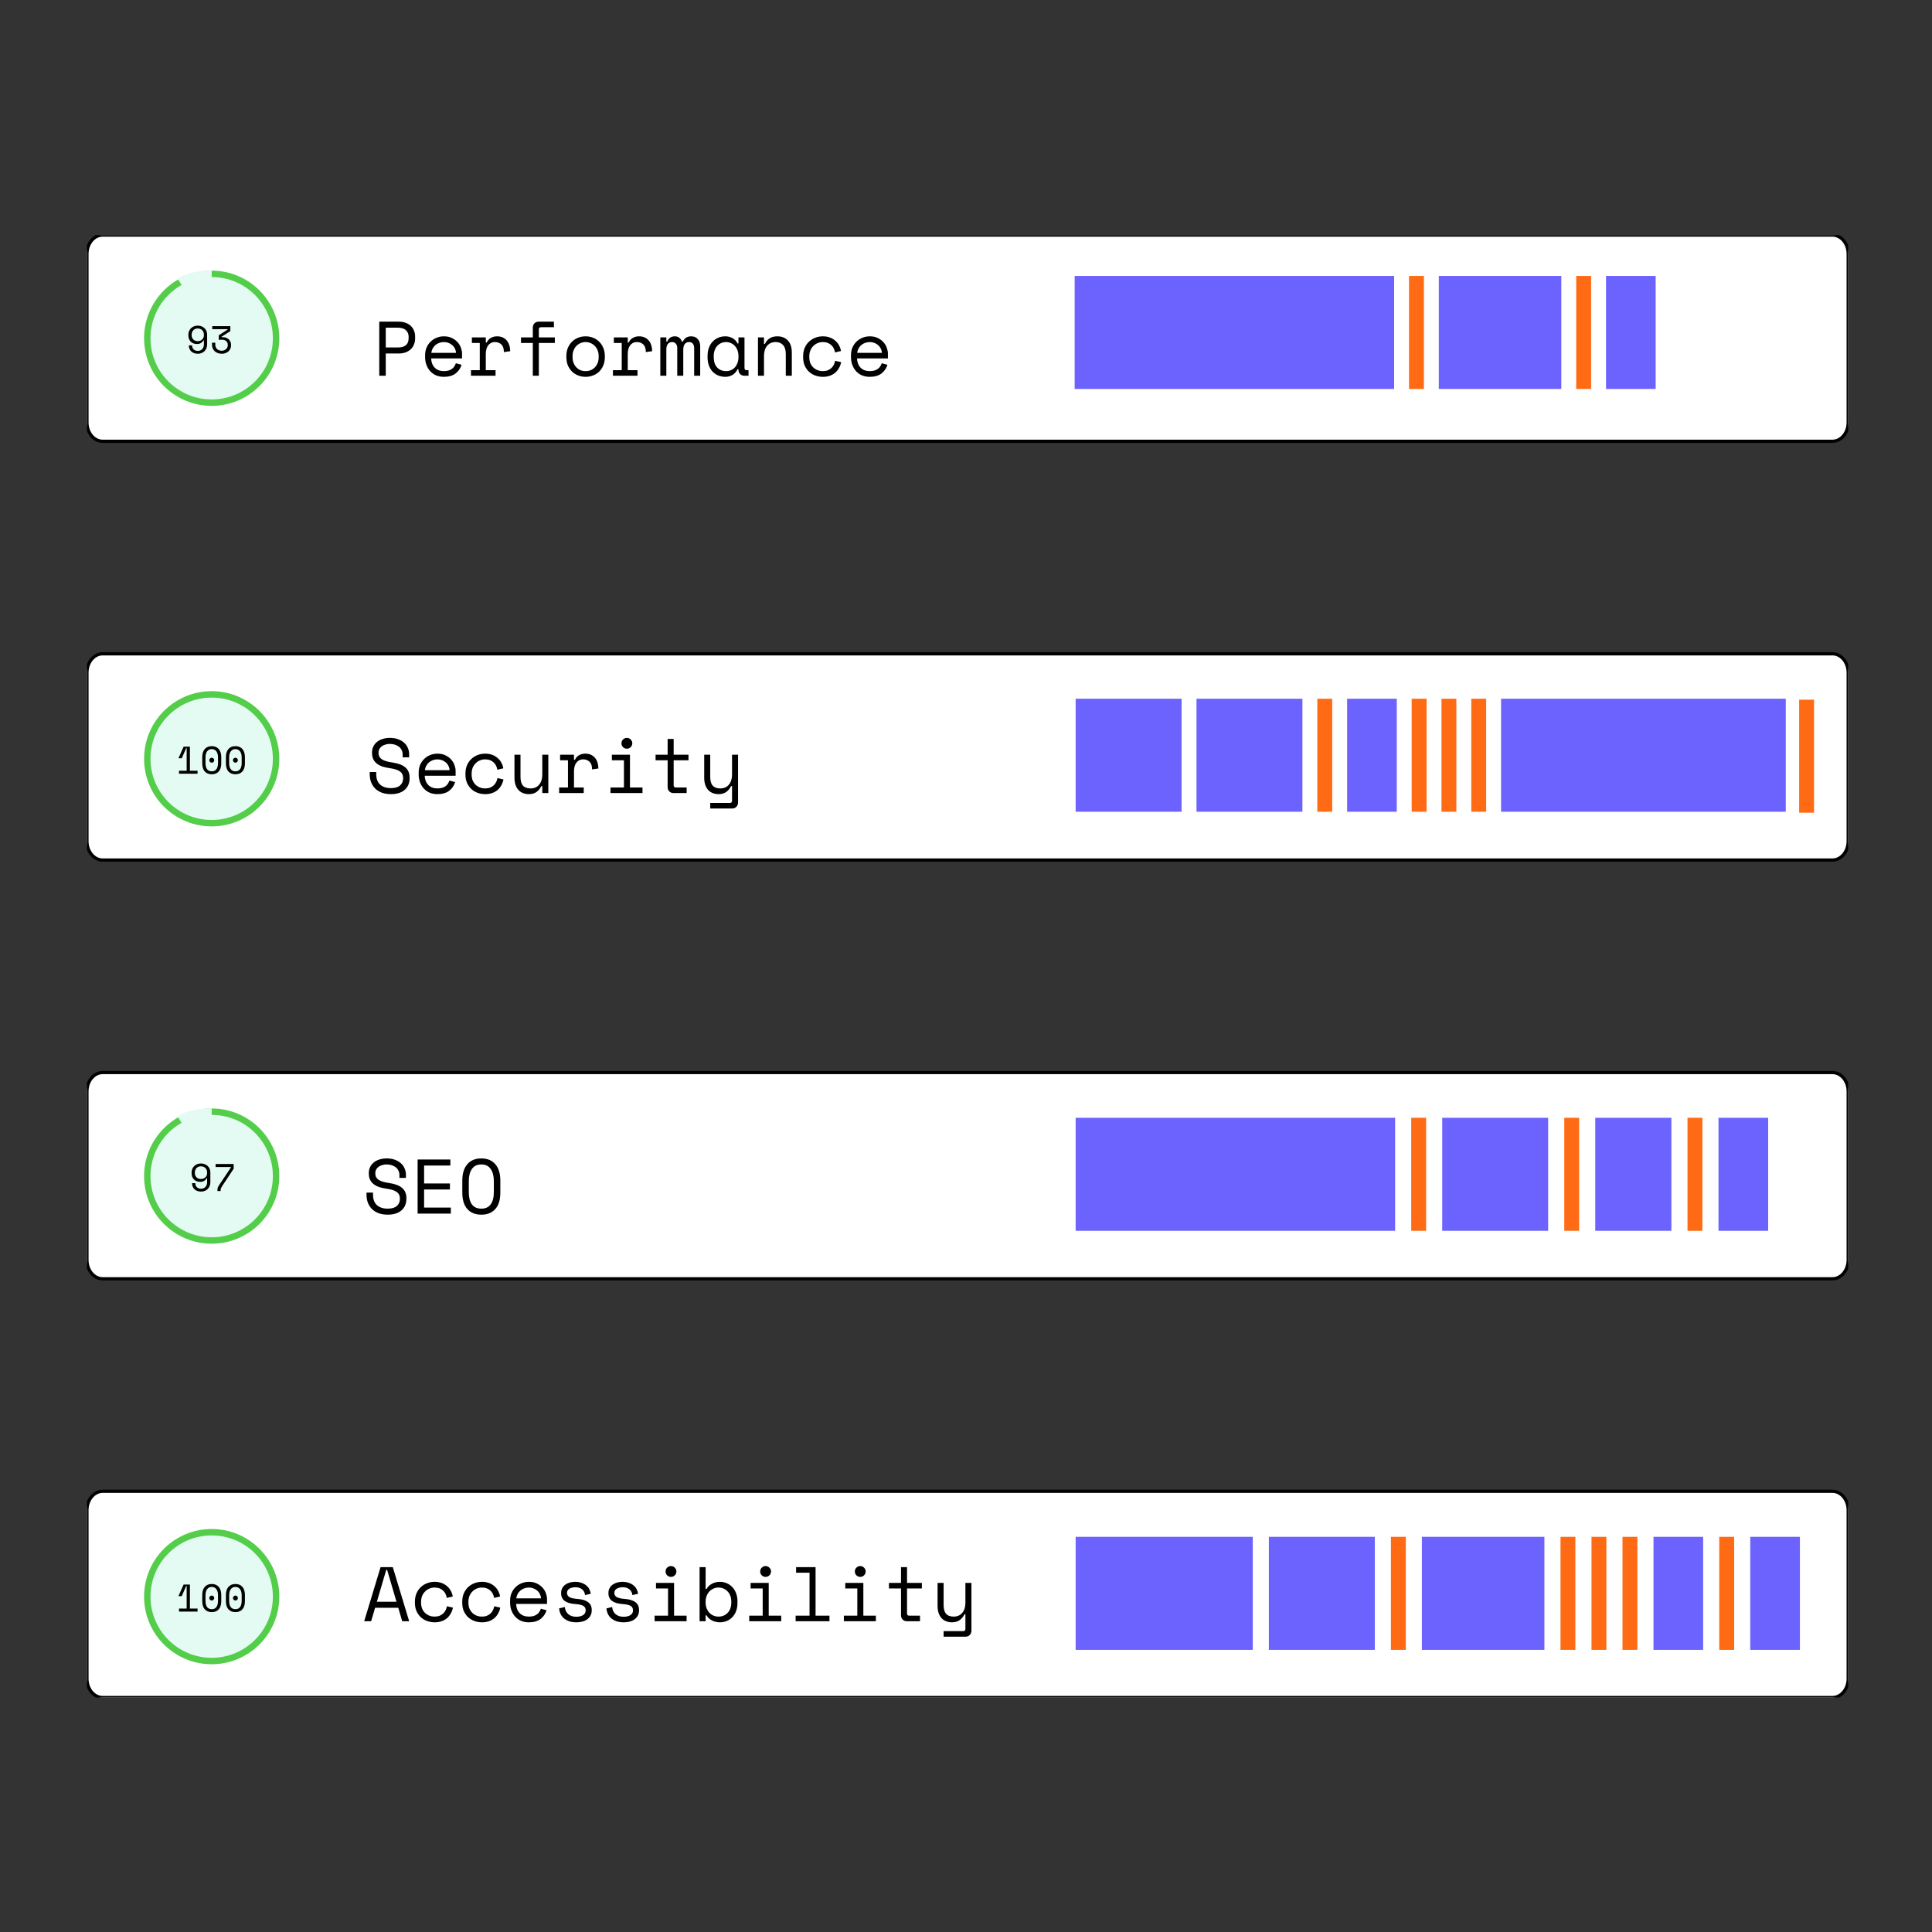 <svg width="600" height="600" viewBox="0 0 600 600" fill="none" xmlns="http://www.w3.org/2000/svg">
<rect x="0" y="0" width="600" height="600" fill="#333333" stroke="none"/>
<g clip-path="url(#clip0_115_2304)">
<path d="M569.088 73H31.884C29.186 73 27 75.619 27 78.85V131.195C27 134.426 29.186 137.045 31.884 137.045H569.088C571.785 137.045 573.972 134.426 573.972 131.195V78.85C573.972 75.619 571.785 73 569.088 73Z" fill="white" stroke="black"/>
<path d="M119.799 109.78V116.692H117.783V99.892H123.783C124.647 99.892 125.399 100.02 126.039 100.276C126.679 100.516 127.207 100.844 127.623 101.26C128.055 101.676 128.375 102.164 128.583 102.724C128.807 103.268 128.919 103.844 128.919 104.452V105.172C128.919 105.78 128.807 106.364 128.583 106.924C128.375 107.484 128.055 107.98 127.623 108.412C127.191 108.828 126.655 109.164 126.015 109.42C125.375 109.66 124.631 109.78 123.783 109.78H119.799ZM119.799 107.908H123.543C125.783 107.908 126.903 106.948 126.903 105.028V104.596C126.903 103.748 126.623 103.068 126.063 102.556C125.519 102.028 124.679 101.764 123.543 101.764H119.799V107.908ZM133.894 111.316C133.942 112.5 134.31 113.452 134.998 114.172C135.686 114.892 136.646 115.252 137.878 115.252C138.438 115.252 138.926 115.188 139.342 115.06C139.758 114.932 140.11 114.756 140.398 114.532C140.702 114.308 140.942 114.052 141.118 113.764C141.31 113.46 141.462 113.14 141.574 112.804L143.35 113.284C143.014 114.388 142.39 115.292 141.478 115.996C140.582 116.684 139.366 117.028 137.83 117.028C136.982 117.028 136.198 116.884 135.478 116.596C134.774 116.292 134.166 115.868 133.654 115.324C133.142 114.78 132.742 114.132 132.454 113.38C132.166 112.628 132.022 111.796 132.022 110.884V110.308C132.022 109.476 132.166 108.7 132.454 107.98C132.758 107.26 133.174 106.644 133.702 106.132C134.23 105.604 134.846 105.196 135.55 104.908C136.27 104.604 137.046 104.452 137.878 104.452C138.854 104.452 139.694 104.636 140.398 105.004C141.118 105.356 141.702 105.796 142.15 106.324C142.614 106.852 142.95 107.428 143.158 108.052C143.382 108.676 143.494 109.252 143.494 109.78V111.316H133.894ZM137.878 106.228C137.35 106.228 136.854 106.316 136.39 106.492C135.942 106.652 135.542 106.884 135.19 107.188C134.854 107.492 134.574 107.852 134.35 108.268C134.142 108.668 134.006 109.108 133.942 109.588H141.622C141.59 109.076 141.462 108.612 141.238 108.196C141.03 107.78 140.75 107.428 140.398 107.14C140.062 106.852 139.67 106.628 139.222 106.468C138.79 106.308 138.342 106.228 137.878 106.228ZM146.55 104.788H150.87V106.372H151.158C151.462 105.716 151.894 105.236 152.454 104.932C153.014 104.612 153.654 104.452 154.374 104.452C155.574 104.452 156.542 104.844 157.278 105.628C158.014 106.412 158.406 107.556 158.454 109.06L156.486 109.348C156.486 108.244 156.222 107.452 155.694 106.972C155.166 106.476 154.518 106.228 153.75 106.228C153.254 106.228 152.822 106.324 152.454 106.516C152.102 106.708 151.806 106.972 151.566 107.308C151.326 107.644 151.15 108.036 151.038 108.484C150.926 108.932 150.87 109.412 150.87 109.924V114.964H153.894V116.692H146.262V114.964H148.998V106.516H146.55V104.788ZM161.797 104.788H165.469V101.764C165.469 101.22 165.637 100.772 165.973 100.42C166.325 100.068 166.773 99.892 167.317 99.892H172.021V101.62H167.989C167.557 101.62 167.341 101.86 167.341 102.34V104.788H172.309V106.516H167.341V116.692H165.469V106.516H161.797V104.788ZM187.844 110.884C187.844 111.876 187.676 112.756 187.34 113.524C187.02 114.276 186.588 114.916 186.044 115.444C185.5 115.956 184.86 116.348 184.124 116.62C183.404 116.892 182.652 117.028 181.868 117.028C181.068 117.028 180.308 116.892 179.588 116.62C178.868 116.348 178.236 115.956 177.692 115.444C177.148 114.916 176.708 114.276 176.372 113.524C176.052 112.756 175.892 111.876 175.892 110.884V110.596C175.892 109.62 176.052 108.756 176.372 108.004C176.708 107.236 177.148 106.588 177.692 106.06C178.252 105.532 178.892 105.132 179.612 104.86C180.332 104.588 181.084 104.452 181.868 104.452C182.652 104.452 183.404 104.588 184.124 104.86C184.844 105.132 185.476 105.532 186.02 106.06C186.58 106.588 187.02 107.236 187.34 108.004C187.676 108.756 187.844 109.62 187.844 110.596V110.884ZM181.868 115.252C182.444 115.252 182.972 115.156 183.452 114.964C183.948 114.756 184.38 114.46 184.748 114.076C185.116 113.692 185.404 113.236 185.612 112.708C185.82 112.164 185.924 111.556 185.924 110.884V110.596C185.924 109.956 185.82 109.372 185.612 108.844C185.404 108.3 185.116 107.836 184.748 107.452C184.38 107.068 183.948 106.772 183.452 106.564C182.956 106.34 182.428 106.228 181.868 106.228C181.308 106.228 180.78 106.34 180.284 106.564C179.788 106.772 179.356 107.068 178.988 107.452C178.62 107.836 178.332 108.3 178.124 108.844C177.916 109.372 177.812 109.956 177.812 110.596V110.884C177.812 111.556 177.916 112.164 178.124 112.708C178.332 113.236 178.62 113.692 178.988 114.076C179.356 114.46 179.78 114.756 180.26 114.964C180.756 115.156 181.292 115.252 181.868 115.252ZM190.636 104.788H194.956V106.372H195.244C195.548 105.716 195.98 105.236 196.54 104.932C197.1 104.612 197.74 104.452 198.46 104.452C199.66 104.452 200.628 104.844 201.364 105.628C202.1 106.412 202.492 107.556 202.54 109.06L200.572 109.348C200.572 108.244 200.308 107.452 199.78 106.972C199.252 106.476 198.604 106.228 197.836 106.228C197.34 106.228 196.908 106.324 196.54 106.516C196.188 106.708 195.892 106.972 195.652 107.308C195.412 107.644 195.236 108.036 195.124 108.484C195.012 108.932 194.956 109.412 194.956 109.924V114.964H197.98V116.692H190.348V114.964H193.084V106.516H190.636V104.788ZM217.451 116.692H215.579V108.148C215.579 107.588 215.451 107.132 215.195 106.78C214.939 106.412 214.531 106.228 213.971 106.228C213.443 106.228 213.011 106.428 212.675 106.828C212.355 107.212 212.195 107.812 212.195 108.628V116.692H210.323V108.052C210.323 107.524 210.179 107.092 209.891 106.756C209.603 106.404 209.219 106.228 208.739 106.228C208.163 106.228 207.715 106.436 207.395 106.852C207.091 107.268 206.939 107.812 206.939 108.484V116.692H205.067V104.788H206.939V106.084H207.227C207.435 105.524 207.739 105.116 208.139 104.86C208.539 104.588 209.011 104.452 209.555 104.452C210.131 104.452 210.603 104.604 210.971 104.908C211.355 105.212 211.619 105.604 211.763 106.084H212.051C212.595 104.996 213.459 104.452 214.643 104.452C215.539 104.452 216.227 104.74 216.707 105.316C217.203 105.876 217.451 106.612 217.451 107.524V116.692ZM229.338 114.676H229.05C228.666 115.476 228.13 116.068 227.442 116.452C226.77 116.836 226.058 117.028 225.306 117.028C224.522 117.028 223.794 116.9 223.122 116.644C222.45 116.372 221.858 115.98 221.346 115.468C220.85 114.94 220.458 114.3 220.17 113.548C219.882 112.796 219.738 111.924 219.738 110.932V110.548C219.738 109.572 219.882 108.708 220.17 107.956C220.458 107.204 220.85 106.572 221.346 106.06C221.858 105.532 222.45 105.132 223.122 104.86C223.794 104.588 224.506 104.452 225.258 104.452C226.074 104.452 226.81 104.636 227.466 105.004C228.138 105.356 228.666 105.908 229.05 106.66H229.338V104.788H231.21V114.244C231.21 114.724 231.426 114.964 231.858 114.964H232.458V116.692H231.186C230.642 116.692 230.194 116.516 229.842 116.164C229.506 115.812 229.338 115.364 229.338 114.82V114.676ZM225.498 115.252C226.058 115.252 226.57 115.148 227.034 114.94C227.514 114.732 227.922 114.436 228.258 114.052C228.594 113.668 228.858 113.212 229.05 112.684C229.242 112.14 229.338 111.54 229.338 110.884V110.596C229.338 109.956 229.242 109.372 229.05 108.844C228.858 108.3 228.586 107.836 228.234 107.452C227.898 107.068 227.49 106.772 227.01 106.564C226.546 106.34 226.042 106.228 225.498 106.228C224.938 106.228 224.426 106.332 223.962 106.54C223.498 106.748 223.09 107.044 222.738 107.428C222.402 107.796 222.138 108.252 221.946 108.796C221.754 109.324 221.658 109.908 221.658 110.548V110.932C221.658 112.292 222.01 113.356 222.714 114.124C223.434 114.876 224.362 115.252 225.498 115.252ZM237.266 116.692H235.394V104.788H237.266V106.804H237.554C238.29 105.236 239.57 104.452 241.394 104.452C242.77 104.452 243.866 104.884 244.682 105.748C245.498 106.596 245.906 107.876 245.906 109.588V116.692H244.034V109.972C244.034 108.724 243.754 107.788 243.194 107.164C242.634 106.54 241.874 106.228 240.914 106.228C239.778 106.228 238.882 106.62 238.226 107.404C237.586 108.172 237.266 109.204 237.266 110.5V116.692ZM261.225 112.468C261.097 113.124 260.873 113.732 260.553 114.292C260.249 114.852 259.857 115.34 259.377 115.756C258.897 116.156 258.337 116.468 257.697 116.692C257.057 116.916 256.345 117.028 255.561 117.028C254.729 117.028 253.937 116.892 253.185 116.62C252.449 116.348 251.801 115.956 251.241 115.444C250.681 114.916 250.233 114.276 249.897 113.524C249.577 112.772 249.417 111.908 249.417 110.932V110.644C249.417 109.684 249.577 108.82 249.897 108.052C250.233 107.284 250.681 106.636 251.241 106.108C251.801 105.58 252.449 105.172 253.185 104.884C253.937 104.596 254.729 104.452 255.561 104.452C256.313 104.452 257.009 104.564 257.649 104.788C258.289 105.012 258.849 105.332 259.329 105.748C259.825 106.148 260.225 106.628 260.529 107.188C260.849 107.748 261.065 108.356 261.177 109.012L259.305 109.444C259.257 109.028 259.137 108.628 258.945 108.244C258.769 107.844 258.521 107.5 258.201 107.212C257.897 106.908 257.521 106.668 257.073 106.492C256.625 106.316 256.105 106.228 255.513 106.228C254.937 106.228 254.393 106.34 253.881 106.564C253.385 106.772 252.945 107.076 252.561 107.476C252.177 107.86 251.873 108.324 251.649 108.868C251.441 109.412 251.337 110.004 251.337 110.644V110.932C251.337 111.604 251.441 112.212 251.649 112.756C251.873 113.284 252.177 113.732 252.561 114.1C252.945 114.468 253.393 114.756 253.905 114.964C254.417 115.156 254.969 115.252 255.561 115.252C256.153 115.252 256.665 115.164 257.097 114.988C257.545 114.796 257.921 114.556 258.225 114.268C258.545 113.964 258.793 113.62 258.969 113.236C259.161 112.852 259.289 112.452 259.353 112.036L261.225 112.468ZM266.152 111.316C266.2 112.5 266.568 113.452 267.256 114.172C267.944 114.892 268.904 115.252 270.136 115.252C270.696 115.252 271.184 115.188 271.6 115.06C272.016 114.932 272.368 114.756 272.656 114.532C272.96 114.308 273.2 114.052 273.376 113.764C273.568 113.46 273.72 113.14 273.832 112.804L275.608 113.284C275.272 114.388 274.648 115.292 273.736 115.996C272.84 116.684 271.624 117.028 270.088 117.028C269.24 117.028 268.456 116.884 267.736 116.596C267.032 116.292 266.424 115.868 265.912 115.324C265.4 114.78 265 114.132 264.712 113.38C264.424 112.628 264.28 111.796 264.28 110.884V110.308C264.28 109.476 264.424 108.7 264.712 107.98C265.016 107.26 265.432 106.644 265.96 106.132C266.488 105.604 267.104 105.196 267.808 104.908C268.528 104.604 269.304 104.452 270.136 104.452C271.112 104.452 271.952 104.636 272.656 105.004C273.376 105.356 273.96 105.796 274.408 106.324C274.872 106.852 275.208 107.428 275.416 108.052C275.64 108.676 275.752 109.252 275.752 109.78V111.316H266.152ZM270.136 106.228C269.608 106.228 269.112 106.316 268.648 106.492C268.2 106.652 267.8 106.884 267.448 107.188C267.112 107.492 266.832 107.852 266.608 108.268C266.4 108.668 266.264 109.108 266.2 109.588H273.88C273.848 109.076 273.72 108.612 273.496 108.196C273.288 107.78 273.008 107.428 272.656 107.14C272.32 106.852 271.928 106.628 271.48 106.468C271.048 106.308 270.6 106.228 270.136 106.228Z" fill="black"/>
<circle cx="65.743" cy="105.047" r="20" fill="#E4FBF3" stroke="#54CE4A" stroke-width="2"/>
<path d="M55.243 86.629C57.343 84.529 63.118 84.004 65.743 84.004V103.692L55.243 86.629Z" fill="#E4FBF3"/>
<path d="M59.651 107.244C59.651 107.764 59.811 108.184 60.131 108.504C60.451 108.816 60.895 108.972 61.463 108.972C61.735 108.972 61.983 108.924 62.207 108.828C62.439 108.732 62.635 108.596 62.795 108.42C62.963 108.236 63.091 108.024 63.179 107.784C63.275 107.536 63.323 107.26 63.323 106.956V105.708H63.179C62.995 106.06 62.731 106.336 62.387 106.536C62.043 106.736 61.643 106.836 61.187 106.836C60.795 106.836 60.435 106.776 60.107 106.656C59.779 106.536 59.495 106.36 59.255 106.128C59.015 105.888 58.827 105.6 58.691 105.264C58.563 104.928 58.499 104.544 58.499 104.112V103.968C58.499 103.552 58.571 103.172 58.715 102.828C58.859 102.476 59.059 102.176 59.315 101.928C59.579 101.672 59.887 101.476 60.239 101.34C60.599 101.196 60.991 101.124 61.415 101.124C61.839 101.124 62.227 101.196 62.579 101.34C62.939 101.476 63.247 101.668 63.503 101.916C63.767 102.164 63.971 102.46 64.115 102.804C64.259 103.148 64.331 103.524 64.331 103.932V106.956C64.331 107.404 64.255 107.808 64.103 108.168C63.959 108.52 63.755 108.824 63.491 109.08C63.235 109.328 62.931 109.52 62.579 109.656C62.227 109.792 61.847 109.86 61.439 109.86C61.031 109.86 60.655 109.8 60.311 109.68C59.967 109.56 59.671 109.388 59.423 109.164C59.175 108.932 58.983 108.656 58.847 108.336C58.711 108.008 58.643 107.644 58.643 107.244H59.651ZM61.415 102.012C61.127 102.012 60.863 102.06 60.623 102.156C60.391 102.252 60.191 102.388 60.023 102.564C59.855 102.74 59.727 102.948 59.639 103.188C59.551 103.42 59.507 103.672 59.507 103.944V104.088C59.507 104.368 59.555 104.624 59.651 104.856C59.747 105.08 59.879 105.276 60.047 105.444C60.215 105.604 60.415 105.728 60.647 105.816C60.879 105.904 61.135 105.948 61.415 105.948C61.687 105.948 61.939 105.904 62.171 105.816C62.403 105.72 62.603 105.592 62.771 105.432C62.947 105.272 63.083 105.08 63.179 104.856C63.275 104.632 63.323 104.392 63.323 104.136V103.908C63.323 103.644 63.279 103.396 63.191 103.164C63.103 102.932 62.975 102.732 62.807 102.564C62.639 102.388 62.435 102.252 62.195 102.156C61.963 102.06 61.703 102.012 61.415 102.012ZM67.935 105.516V104.124L70.671 102.372V102.228H65.919V101.292H71.535V102.828L68.799 104.58V104.724H69.279C69.599 104.724 69.907 104.776 70.203 104.88C70.499 104.984 70.759 105.136 70.983 105.336C71.215 105.536 71.399 105.784 71.535 106.08C71.679 106.368 71.751 106.704 71.751 107.088V107.304C71.751 107.664 71.679 108 71.535 108.312C71.391 108.624 71.191 108.896 70.935 109.128C70.679 109.352 70.375 109.532 70.023 109.668C69.679 109.796 69.303 109.86 68.895 109.86C68.423 109.86 67.999 109.788 67.623 109.644C67.247 109.5 66.927 109.304 66.663 109.056C66.399 108.8 66.195 108.504 66.051 108.168C65.915 107.824 65.847 107.46 65.847 107.076V106.428H66.855V107.004C66.855 107.308 66.903 107.58 66.999 107.82C67.103 108.052 67.243 108.252 67.419 108.42C67.603 108.58 67.819 108.704 68.067 108.792C68.315 108.88 68.583 108.924 68.871 108.924C69.135 108.924 69.379 108.88 69.603 108.792C69.835 108.704 70.035 108.584 70.203 108.432C70.371 108.272 70.503 108.088 70.599 107.88C70.695 107.664 70.743 107.436 70.743 107.196V107.124C70.743 106.62 70.583 106.228 70.263 105.948C69.943 105.66 69.543 105.516 69.063 105.516H67.935Z" fill="black"/>
<path d="M432.959 85.692H333.743V120.794H432.959V85.692Z" fill="#6C63FF"/>
<path d="M442.212 85.692H437.585V120.794H442.212V85.692Z" fill="#FF6B15"/>
<path d="M484.88 85.692H446.839V120.794H484.88V85.692Z" fill="#6C63FF"/>
<path d="M494.133 85.692H489.507V120.794H494.133V85.692Z" fill="#FF6B15"/>
<path d="M514.182 85.692H498.76V120.794H514.182V85.692Z" fill="#6C63FF"/>
<path d="M569.088 203.045H31.884C29.186 203.045 27 205.665 27 208.896V261.24C27 264.471 29.186 267.091 31.884 267.091H569.088C571.785 267.091 573.972 264.471 573.972 261.24V208.896C573.972 205.665 571.785 203.045 569.088 203.045Z" fill="white" stroke="black"/>
<path d="M366.953 216.996H334.053V252.097H366.953V216.996Z" fill="#6C63FF"/>
<path d="M404.481 216.996H371.58V252.097H404.481V216.996Z" fill="#6C63FF"/>
<path d="M413.734 216.996H409.107V252.097H413.734V216.996Z" fill="#FF6B15"/>
<path d="M433.782 216.996H418.36V252.097H433.782V216.996Z" fill="#6C63FF"/>
<path d="M443.036 216.996H438.409V252.097H443.036V216.996Z" fill="#FF6B15"/>
<path d="M452.289 216.996H447.663V252.097H452.289V216.996Z" fill="#FF6B15"/>
<path d="M461.542 216.996H456.916V252.097H461.542V216.996Z" fill="#FF6B15"/>
<path d="M563.37 217.291H558.743V252.393H563.37V217.291Z" fill="#FF6B15"/>
<path d="M554.589 216.996H466.169V252.097H554.589V216.996Z" fill="#6C63FF"/>
<path d="M125.047 234.339C125.047 233.795 124.935 233.315 124.711 232.899C124.503 232.483 124.215 232.139 123.847 231.867C123.479 231.595 123.055 231.387 122.575 231.243C122.095 231.099 121.591 231.027 121.063 231.027C120.599 231.027 120.159 231.091 119.743 231.219C119.327 231.331 118.951 231.499 118.615 231.723C118.295 231.947 118.039 232.227 117.847 232.563C117.655 232.883 117.559 233.259 117.559 233.691V233.835C117.559 234.299 117.655 234.699 117.847 235.035C118.039 235.355 118.319 235.635 118.687 235.875C119.071 236.099 119.543 236.291 120.103 236.451C120.663 236.595 121.319 236.723 122.071 236.835C123.831 237.107 125.127 237.627 125.959 238.395C126.791 239.147 127.207 240.163 127.207 241.443V241.731C127.207 242.451 127.079 243.115 126.823 243.723C126.583 244.315 126.215 244.827 125.719 245.259C125.239 245.691 124.639 246.027 123.919 246.267C123.199 246.507 122.367 246.627 121.423 246.627C120.351 246.627 119.399 246.475 118.567 246.171C117.751 245.851 117.063 245.419 116.503 244.875C115.959 244.315 115.543 243.667 115.255 242.931C114.967 242.179 114.823 241.363 114.823 240.483V239.763H116.839V240.339C116.839 241.811 117.239 242.915 118.039 243.651C118.855 244.387 119.983 244.755 121.423 244.755C122.671 244.755 123.607 244.483 124.231 243.939C124.871 243.379 125.191 242.643 125.191 241.731V241.587C125.191 240.707 124.863 240.035 124.207 239.571C123.567 239.107 122.519 238.771 121.063 238.563C120.215 238.451 119.447 238.283 118.759 238.059C118.087 237.819 117.511 237.515 117.031 237.147C116.551 236.763 116.183 236.307 115.927 235.779C115.671 235.251 115.543 234.627 115.543 233.907V233.619C115.543 232.963 115.679 232.363 115.951 231.819C116.223 231.275 116.599 230.803 117.079 230.403C117.575 230.003 118.159 229.699 118.831 229.491C119.519 229.267 120.271 229.155 121.087 229.155C122.031 229.155 122.871 229.291 123.607 229.563C124.359 229.835 124.991 230.203 125.503 230.667C126.015 231.115 126.399 231.651 126.655 232.275C126.927 232.883 127.063 233.523 127.063 234.195V235.203H125.047V234.339ZM131.894 240.915C131.942 242.099 132.31 243.051 132.998 243.771C133.686 244.491 134.646 244.851 135.878 244.851C136.438 244.851 136.926 244.787 137.342 244.659C137.758 244.531 138.11 244.355 138.398 244.131C138.702 243.907 138.942 243.651 139.118 243.363C139.31 243.059 139.462 242.739 139.574 242.403L141.35 242.883C141.014 243.987 140.39 244.891 139.478 245.595C138.582 246.283 137.366 246.627 135.83 246.627C134.982 246.627 134.198 246.483 133.478 246.195C132.774 245.891 132.166 245.467 131.654 244.923C131.142 244.379 130.742 243.731 130.454 242.979C130.166 242.227 130.022 241.395 130.022 240.483V239.907C130.022 239.075 130.166 238.299 130.454 237.579C130.758 236.859 131.174 236.243 131.702 235.731C132.23 235.203 132.846 234.795 133.55 234.507C134.27 234.203 135.046 234.051 135.878 234.051C136.854 234.051 137.694 234.235 138.398 234.603C139.118 234.955 139.702 235.395 140.15 235.923C140.614 236.451 140.95 237.027 141.158 237.651C141.382 238.275 141.494 238.851 141.494 239.379V240.915H131.894ZM135.878 235.827C135.35 235.827 134.854 235.915 134.39 236.091C133.942 236.251 133.542 236.483 133.19 236.787C132.854 237.091 132.574 237.451 132.35 237.867C132.142 238.267 132.006 238.707 131.942 239.187H139.622C139.59 238.675 139.462 238.211 139.238 237.795C139.03 237.379 138.75 237.027 138.398 236.739C138.062 236.451 137.67 236.227 137.222 236.067C136.79 235.907 136.342 235.827 135.878 235.827ZM156.358 242.067C156.23 242.723 156.006 243.331 155.686 243.891C155.382 244.451 154.99 244.939 154.51 245.355C154.03 245.755 153.47 246.067 152.83 246.291C152.19 246.515 151.478 246.627 150.694 246.627C149.862 246.627 149.07 246.491 148.318 246.219C147.582 245.947 146.934 245.555 146.374 245.043C145.814 244.515 145.366 243.875 145.03 243.123C144.71 242.371 144.55 241.507 144.55 240.531V240.243C144.55 239.283 144.71 238.419 145.03 237.651C145.366 236.883 145.814 236.235 146.374 235.707C146.934 235.179 147.582 234.771 148.318 234.483C149.07 234.195 149.862 234.051 150.694 234.051C151.446 234.051 152.142 234.163 152.782 234.387C153.422 234.611 153.982 234.931 154.462 235.347C154.958 235.747 155.358 236.227 155.662 236.787C155.982 237.347 156.198 237.955 156.31 238.611L154.438 239.043C154.39 238.627 154.27 238.227 154.078 237.843C153.902 237.443 153.654 237.099 153.334 236.811C153.03 236.507 152.654 236.267 152.206 236.091C151.758 235.915 151.238 235.827 150.646 235.827C150.07 235.827 149.526 235.939 149.014 236.163C148.518 236.371 148.078 236.675 147.694 237.075C147.31 237.459 147.006 237.923 146.782 238.467C146.574 239.011 146.47 239.603 146.47 240.243V240.531C146.47 241.203 146.574 241.811 146.782 242.355C147.006 242.883 147.31 243.331 147.694 243.699C148.078 244.067 148.526 244.355 149.038 244.563C149.55 244.755 150.102 244.851 150.694 244.851C151.286 244.851 151.798 244.763 152.23 244.587C152.678 244.395 153.054 244.155 153.358 243.867C153.678 243.563 153.926 243.219 154.102 242.835C154.294 242.451 154.422 242.051 154.486 241.635L156.358 242.067ZM168.413 234.387H170.285V246.291H168.413V244.131H168.125C167.741 244.899 167.237 245.507 166.613 245.955C165.989 246.403 165.197 246.627 164.237 246.627C163.581 246.627 162.973 246.515 162.413 246.291C161.869 246.083 161.397 245.763 160.997 245.331C160.613 244.899 160.309 244.363 160.085 243.723C159.877 243.083 159.773 242.339 159.773 241.491V234.387H161.645V241.251C161.645 242.499 161.901 243.411 162.413 243.987C162.925 244.563 163.709 244.851 164.765 244.851C165.901 244.851 166.789 244.467 167.429 243.699C168.085 242.915 168.413 241.875 168.413 240.579V234.387ZM173.94 234.387H178.26V235.971H178.548C178.852 235.315 179.284 234.835 179.844 234.531C180.404 234.211 181.044 234.051 181.764 234.051C182.964 234.051 183.932 234.443 184.668 235.227C185.404 236.011 185.796 237.155 185.844 238.659L183.876 238.947C183.876 237.843 183.612 237.051 183.084 236.571C182.556 236.075 181.908 235.827 181.14 235.827C180.644 235.827 180.212 235.923 179.844 236.115C179.492 236.307 179.196 236.571 178.956 236.907C178.716 237.243 178.54 237.635 178.428 238.083C178.316 238.531 178.26 239.011 178.26 239.523V244.563H181.284V246.291H173.652V244.563H176.388V236.115H173.94V234.387ZM193.004 230.835C193.004 230.371 193.164 229.979 193.484 229.659C193.82 229.323 194.22 229.155 194.684 229.155C195.148 229.155 195.54 229.323 195.86 229.659C196.196 229.979 196.364 230.371 196.364 230.835C196.364 231.299 196.196 231.699 195.86 232.035C195.54 232.355 195.148 232.515 194.684 232.515C194.22 232.515 193.82 232.355 193.484 232.035C193.164 231.699 193.004 231.299 193.004 230.835ZM189.596 244.563H193.772V236.115H190.028V234.387H195.644V244.563H199.532V246.291H189.596V244.563ZM203.595 234.387H207.339V229.491H209.211V234.387H213.819V236.115H209.211V243.843C209.211 244.323 209.427 244.563 209.859 244.563H213.243V246.291H209.187C208.643 246.291 208.195 246.115 207.843 245.763C207.507 245.411 207.339 244.963 207.339 244.419V236.115H203.595V234.387ZM227.338 244.131H227.05C226.666 244.899 226.162 245.507 225.538 245.955C224.914 246.403 224.122 246.627 223.162 246.627C222.506 246.627 221.898 246.515 221.338 246.291C220.794 246.083 220.322 245.763 219.922 245.331C219.538 244.899 219.234 244.363 219.01 243.723C218.802 243.083 218.698 242.339 218.698 241.491V234.387H220.57V241.251C220.57 242.499 220.826 243.411 221.338 243.987C221.85 244.563 222.634 244.851 223.69 244.851C224.826 244.851 225.714 244.467 226.354 243.699C227.01 242.915 227.338 241.875 227.338 240.579V234.387H229.21V249.219C229.21 249.763 229.034 250.211 228.682 250.563C228.346 250.915 227.906 251.091 227.362 251.091H220.57V249.363H226.69C227.122 249.363 227.338 249.123 227.338 248.643V244.131Z" fill="black"/>
<circle cx="65.743" cy="235.646" r="20" fill="#E4FBF3" stroke="#54CE4A" stroke-width="2"/>
<path d="M57.971 239.355V232.335H57.827L56.447 235.491H55.451V235.419L57.023 231.891H58.979V239.355H61.355V240.291H55.595V239.355H57.971ZM62.811 235.155C62.811 234.067 63.071 233.223 63.591 232.623C64.111 232.023 64.835 231.723 65.763 231.723C66.691 231.723 67.415 232.023 67.935 232.623C68.455 233.223 68.715 234.067 68.715 235.155V237.027C68.715 238.147 68.455 238.999 67.935 239.583C67.415 240.167 66.691 240.459 65.763 240.459C64.835 240.459 64.111 240.167 63.591 239.583C63.071 238.999 62.811 238.147 62.811 237.027V235.155ZM65.763 239.547C66.411 239.547 66.895 239.323 67.215 238.875C67.543 238.419 67.707 237.779 67.707 236.955V235.227C67.707 234.843 67.667 234.495 67.587 234.183C67.507 233.863 67.383 233.591 67.215 233.367C67.055 233.135 66.851 232.955 66.603 232.827C66.363 232.699 66.083 232.635 65.763 232.635C65.435 232.635 65.151 232.699 64.911 232.827C64.671 232.955 64.467 233.135 64.299 233.367C64.139 233.591 64.019 233.863 63.939 234.183C63.859 234.495 63.819 234.843 63.819 235.227V236.955C63.819 237.779 63.979 238.419 64.299 238.875C64.627 239.323 65.115 239.547 65.763 239.547ZM64.995 236.091C64.995 235.883 65.071 235.703 65.223 235.551C65.375 235.399 65.555 235.323 65.763 235.323C65.971 235.323 66.151 235.399 66.303 235.551C66.455 235.703 66.531 235.883 66.531 236.091C66.531 236.299 66.455 236.479 66.303 236.631C66.151 236.783 65.971 236.859 65.763 236.859C65.555 236.859 65.375 236.783 65.223 236.631C65.071 236.479 64.995 236.299 64.995 236.091ZM70.159 235.155C70.159 234.067 70.418 233.223 70.939 232.623C71.459 232.023 72.183 231.723 73.111 231.723C74.038 231.723 74.763 232.023 75.282 232.623C75.802 233.223 76.062 234.067 76.062 235.155V237.027C76.062 238.147 75.802 238.999 75.282 239.583C74.763 240.167 74.038 240.459 73.111 240.459C72.183 240.459 71.459 240.167 70.939 239.583C70.418 238.999 70.159 238.147 70.159 237.027V235.155ZM73.111 239.547C73.758 239.547 74.243 239.323 74.562 238.875C74.891 238.419 75.055 237.779 75.055 236.955V235.227C75.055 234.843 75.014 234.495 74.934 234.183C74.855 233.863 74.731 233.591 74.562 233.367C74.403 233.135 74.198 232.955 73.951 232.827C73.71 232.699 73.43 232.635 73.111 232.635C72.782 232.635 72.499 232.699 72.258 232.827C72.019 232.955 71.814 233.135 71.647 233.367C71.487 233.591 71.367 233.863 71.287 234.183C71.207 234.495 71.166 234.843 71.166 235.227V236.955C71.166 237.779 71.326 238.419 71.647 238.875C71.975 239.323 72.463 239.547 73.111 239.547ZM72.343 236.091C72.343 235.883 72.418 235.703 72.57 235.551C72.722 235.399 72.903 235.323 73.111 235.323C73.319 235.323 73.499 235.399 73.65 235.551C73.802 235.703 73.879 235.883 73.879 236.091C73.879 236.299 73.802 236.479 73.65 236.631C73.499 236.783 73.319 236.859 73.111 236.859C72.903 236.859 72.722 236.783 72.57 236.631C72.418 236.479 72.343 236.299 72.343 236.091Z" fill="black"/>
<path d="M569.088 333.09H31.884C29.186 333.09 27 335.71 27 338.941V391.285C27 394.516 29.186 397.136 31.884 397.136H569.088C571.785 397.136 573.972 394.516 573.972 391.285V338.941C573.972 335.71 571.785 333.09 569.088 333.09Z" fill="white" stroke="black"/>
<path d="M433.268 347.138H334.053V382.239H433.268V347.138Z" fill="#6C63FF"/>
<path d="M442.895 347.138H438.269V382.239H442.895V347.138Z" fill="#FF6B15"/>
<path d="M480.796 347.138H447.895V382.239H480.796V347.138Z" fill="#6C63FF"/>
<path d="M490.423 347.138H485.796V382.239H490.423V347.138Z" fill="#FF6B15"/>
<path d="M519.07 347.138H495.422V382.239H519.07V347.138Z" fill="#6C63FF"/>
<path d="M528.696 347.138H524.07V382.239H528.696V347.138Z" fill="#FF6B15"/>
<path d="M549.118 347.138H533.696V382.239H549.118V347.138Z" fill="#6C63FF"/>
<path d="M124.047 364.938C124.047 364.394 123.935 363.914 123.711 363.498C123.503 363.082 123.215 362.738 122.847 362.466C122.479 362.194 122.055 361.986 121.575 361.842C121.095 361.698 120.591 361.626 120.063 361.626C119.599 361.626 119.159 361.69 118.743 361.818C118.327 361.93 117.951 362.098 117.615 362.322C117.295 362.546 117.039 362.826 116.847 363.162C116.655 363.482 116.559 363.858 116.559 364.29V364.434C116.559 364.898 116.655 365.298 116.847 365.634C117.039 365.954 117.319 366.234 117.687 366.474C118.071 366.698 118.543 366.89 119.103 367.05C119.663 367.194 120.319 367.322 121.071 367.434C122.831 367.706 124.127 368.226 124.959 368.994C125.791 369.746 126.207 370.762 126.207 372.042V372.33C126.207 373.05 126.079 373.714 125.823 374.322C125.583 374.914 125.215 375.426 124.719 375.858C124.239 376.29 123.639 376.626 122.919 376.866C122.199 377.106 121.367 377.226 120.423 377.226C119.351 377.226 118.399 377.074 117.567 376.77C116.751 376.45 116.063 376.018 115.503 375.474C114.959 374.914 114.543 374.266 114.255 373.53C113.967 372.778 113.823 371.962 113.823 371.082V370.362H115.839V370.938C115.839 372.41 116.239 373.514 117.039 374.25C117.855 374.986 118.983 375.354 120.423 375.354C121.671 375.354 122.607 375.082 123.231 374.538C123.871 373.978 124.191 373.242 124.191 372.33V372.186C124.191 371.306 123.863 370.634 123.207 370.17C122.567 369.706 121.519 369.37 120.063 369.162C119.215 369.05 118.447 368.882 117.759 368.658C117.087 368.418 116.511 368.114 116.031 367.746C115.551 367.362 115.183 366.906 114.927 366.378C114.671 365.85 114.543 365.226 114.543 364.506V364.218C114.543 363.562 114.679 362.962 114.951 362.418C115.223 361.874 115.599 361.402 116.079 361.002C116.575 360.602 117.159 360.298 117.831 360.09C118.519 359.866 119.271 359.754 120.087 359.754C121.031 359.754 121.871 359.89 122.607 360.162C123.359 360.434 123.991 360.802 124.503 361.266C125.015 361.714 125.399 362.25 125.655 362.874C125.927 363.482 126.063 364.122 126.063 364.794V365.802H124.047V364.938ZM129.694 360.09H139.87V361.962H131.71V367.53H139.726V369.402H131.71V375.018H140.014V376.89H129.694V360.09ZM143.574 366.618C143.574 364.442 144.094 362.754 145.134 361.554C146.174 360.354 147.622 359.754 149.478 359.754C151.334 359.754 152.782 360.354 153.822 361.554C154.862 362.754 155.382 364.442 155.382 366.618V370.362C155.382 372.602 154.862 374.306 153.822 375.474C152.782 376.642 151.334 377.226 149.478 377.226C147.622 377.226 146.174 376.642 145.134 375.474C144.094 374.306 143.574 372.602 143.574 370.362V366.618ZM149.478 375.354C150.774 375.354 151.742 374.914 152.382 374.034C153.038 373.138 153.366 371.866 153.366 370.218V366.762C153.366 365.226 153.038 363.986 152.382 363.042C151.742 362.098 150.774 361.626 149.478 361.626C148.182 361.626 147.206 362.098 146.55 363.042C145.91 363.986 145.59 365.226 145.59 366.762V370.218C145.59 371.866 145.91 373.138 146.55 374.034C147.206 374.914 148.182 375.354 149.478 375.354Z" fill="black"/>
<circle cx="65.743" cy="365.245" r="20" fill="#E4FBF3" stroke="#54CE4A" stroke-width="2"/>
<path d="M55.243 346.827C57.343 344.727 63.118 344.202 65.743 344.202V363.89L55.243 346.827Z" fill="#E4FBF3"/>
<path d="M60.651 367.442C60.651 367.962 60.811 368.382 61.131 368.702C61.451 369.014 61.895 369.17 62.463 369.17C62.735 369.17 62.983 369.122 63.207 369.026C63.439 368.93 63.635 368.794 63.795 368.618C63.963 368.434 64.091 368.222 64.179 367.982C64.275 367.734 64.323 367.458 64.323 367.154V365.906H64.179C63.995 366.258 63.731 366.534 63.387 366.734C63.043 366.934 62.643 367.034 62.187 367.034C61.795 367.034 61.435 366.974 61.107 366.854C60.779 366.734 60.495 366.558 60.255 366.326C60.015 366.086 59.827 365.798 59.691 365.462C59.563 365.126 59.499 364.742 59.499 364.31V364.166C59.499 363.75 59.571 363.37 59.715 363.026C59.859 362.674 60.059 362.374 60.315 362.126C60.579 361.87 60.887 361.674 61.239 361.538C61.599 361.394 61.991 361.322 62.415 361.322C62.839 361.322 63.227 361.394 63.579 361.538C63.939 361.674 64.247 361.866 64.503 362.114C64.767 362.362 64.971 362.658 65.115 363.002C65.259 363.346 65.331 363.722 65.331 364.13V367.154C65.331 367.602 65.255 368.006 65.103 368.366C64.959 368.718 64.755 369.022 64.491 369.278C64.235 369.526 63.931 369.718 63.579 369.854C63.227 369.99 62.847 370.058 62.439 370.058C62.031 370.058 61.655 369.998 61.311 369.878C60.967 369.758 60.671 369.586 60.423 369.362C60.175 369.13 59.983 368.854 59.847 368.534C59.711 368.206 59.643 367.842 59.643 367.442H60.651ZM62.415 362.21C62.127 362.21 61.863 362.258 61.623 362.354C61.391 362.45 61.191 362.586 61.023 362.762C60.855 362.938 60.727 363.146 60.639 363.386C60.551 363.618 60.507 363.87 60.507 364.142V364.286C60.507 364.566 60.555 364.822 60.651 365.054C60.747 365.278 60.879 365.474 61.047 365.642C61.215 365.802 61.415 365.926 61.647 366.014C61.879 366.102 62.135 366.146 62.415 366.146C62.687 366.146 62.939 366.102 63.171 366.014C63.403 365.918 63.603 365.79 63.771 365.63C63.947 365.47 64.083 365.278 64.179 365.054C64.275 364.83 64.323 364.59 64.323 364.334V364.106C64.323 363.842 64.279 363.594 64.191 363.362C64.103 363.13 63.975 362.93 63.807 362.762C63.639 362.586 63.435 362.45 63.195 362.354C62.963 362.258 62.703 362.21 62.415 362.21ZM66.955 361.49H72.571V362.954L69.031 368.306C68.863 368.562 68.735 368.782 68.647 368.966C68.559 369.15 68.515 369.338 68.515 369.53V369.89H67.531V369.458C67.531 369.314 67.543 369.178 67.567 369.05C67.599 368.922 67.643 368.794 67.699 368.666C67.763 368.53 67.839 368.39 67.927 368.246C68.023 368.094 68.135 367.922 68.263 367.73L71.707 362.57V362.426H66.955V361.49Z" fill="black"/>
<path d="M569.088 463.136H31.884C29.186 463.136 27 465.755 27 468.986V521.331C27 524.562 29.186 527.181 31.884 527.181H569.088C571.785 527.181 573.972 524.562 573.972 521.331V468.986C573.972 465.755 571.785 463.136 569.088 463.136Z" fill="white" stroke="black"/>
<path d="M389.058 477.28H334.053V512.382H389.058V477.28Z" fill="#6C63FF"/>
<path d="M426.959 477.28H394.059V512.382H426.959V477.28Z" fill="#6C63FF"/>
<path d="M436.586 477.28H431.959V512.382H436.586V477.28Z" fill="#FF6B15"/>
<path d="M479.627 477.28H441.585V512.382H479.627V477.28Z" fill="#6C63FF"/>
<path d="M489.254 477.28H484.627V512.382H489.254V477.28Z" fill="#FF6B15"/>
<path d="M498.88 477.28H494.253V512.382H498.88V477.28Z" fill="#FF6B15"/>
<path d="M508.507 477.28H503.88V512.382H508.507V477.28Z" fill="#FF6B15"/>
<path d="M528.929 477.28H513.507V512.382H528.929V477.28Z" fill="#6C63FF"/>
<path d="M538.555 477.28H533.929V512.382H538.555V477.28Z" fill="#FF6B15"/>
<path d="M558.978 477.28H543.556V512.382H558.978V477.28Z" fill="#6C63FF"/>
<path d="M123.687 499.313H116.487L115.263 503.489H113.103L118.191 486.689H121.983L127.071 503.489H124.911L123.687 499.313ZM119.943 487.553L117.039 497.441H123.135L120.231 487.553H119.943ZM140.662 499.265C140.534 499.921 140.31 500.529 139.99 501.089C139.686 501.649 139.294 502.137 138.814 502.553C138.334 502.953 137.774 503.265 137.134 503.489C136.494 503.713 135.782 503.825 134.998 503.825C134.166 503.825 133.374 503.689 132.622 503.417C131.886 503.145 131.238 502.753 130.678 502.241C130.118 501.713 129.67 501.073 129.334 500.321C129.014 499.569 128.854 498.705 128.854 497.729V497.441C128.854 496.481 129.014 495.617 129.334 494.849C129.67 494.081 130.118 493.433 130.678 492.905C131.238 492.377 131.886 491.969 132.622 491.681C133.374 491.393 134.166 491.249 134.998 491.249C135.75 491.249 136.446 491.361 137.086 491.585C137.726 491.809 138.286 492.129 138.766 492.545C139.262 492.945 139.662 493.425 139.966 493.985C140.286 494.545 140.502 495.153 140.614 495.809L138.742 496.241C138.694 495.825 138.574 495.425 138.382 495.041C138.206 494.641 137.958 494.297 137.638 494.009C137.334 493.705 136.958 493.465 136.51 493.289C136.062 493.113 135.542 493.025 134.95 493.025C134.374 493.025 133.83 493.137 133.318 493.361C132.822 493.569 132.382 493.873 131.998 494.273C131.614 494.657 131.31 495.121 131.086 495.665C130.878 496.209 130.774 496.801 130.774 497.441V497.729C130.774 498.401 130.878 499.009 131.086 499.553C131.31 500.081 131.614 500.529 131.998 500.897C132.382 501.265 132.83 501.553 133.342 501.761C133.854 501.953 134.406 502.049 134.998 502.049C135.59 502.049 136.102 501.961 136.534 501.785C136.982 501.593 137.358 501.353 137.662 501.065C137.982 500.761 138.23 500.417 138.406 500.033C138.598 499.649 138.726 499.249 138.79 498.833L140.662 499.265ZM155.358 499.265C155.23 499.921 155.006 500.529 154.686 501.089C154.382 501.649 153.99 502.137 153.51 502.553C153.03 502.953 152.47 503.265 151.83 503.489C151.19 503.713 150.478 503.825 149.694 503.825C148.862 503.825 148.07 503.689 147.318 503.417C146.582 503.145 145.934 502.753 145.374 502.241C144.814 501.713 144.366 501.073 144.03 500.321C143.71 499.569 143.55 498.705 143.55 497.729V497.441C143.55 496.481 143.71 495.617 144.03 494.849C144.366 494.081 144.814 493.433 145.374 492.905C145.934 492.377 146.582 491.969 147.318 491.681C148.07 491.393 148.862 491.249 149.694 491.249C150.446 491.249 151.142 491.361 151.782 491.585C152.422 491.809 152.982 492.129 153.462 492.545C153.958 492.945 154.358 493.425 154.662 493.985C154.982 494.545 155.198 495.153 155.31 495.809L153.438 496.241C153.39 495.825 153.27 495.425 153.078 495.041C152.902 494.641 152.654 494.297 152.334 494.009C152.03 493.705 151.654 493.465 151.206 493.289C150.758 493.113 150.238 493.025 149.646 493.025C149.07 493.025 148.526 493.137 148.014 493.361C147.518 493.569 147.078 493.873 146.694 494.273C146.31 494.657 146.006 495.121 145.782 495.665C145.574 496.209 145.47 496.801 145.47 497.441V497.729C145.47 498.401 145.574 499.009 145.782 499.553C146.006 500.081 146.31 500.529 146.694 500.897C147.078 501.265 147.526 501.553 148.038 501.761C148.55 501.953 149.102 502.049 149.694 502.049C150.286 502.049 150.798 501.961 151.23 501.785C151.678 501.593 152.054 501.353 152.358 501.065C152.678 500.761 152.926 500.417 153.102 500.033C153.294 499.649 153.422 499.249 153.486 498.833L155.358 499.265ZM160.285 498.113C160.333 499.297 160.701 500.249 161.389 500.969C162.077 501.689 163.037 502.049 164.269 502.049C164.829 502.049 165.317 501.985 165.733 501.857C166.149 501.729 166.501 501.553 166.789 501.329C167.093 501.105 167.333 500.849 167.509 500.561C167.701 500.257 167.853 499.937 167.965 499.601L169.741 500.081C169.405 501.185 168.781 502.089 167.869 502.793C166.973 503.481 165.757 503.825 164.221 503.825C163.373 503.825 162.589 503.681 161.869 503.393C161.165 503.089 160.557 502.665 160.045 502.121C159.533 501.577 159.133 500.929 158.845 500.177C158.557 499.425 158.413 498.593 158.413 497.681V497.105C158.413 496.273 158.557 495.497 158.845 494.777C159.149 494.057 159.565 493.441 160.093 492.929C160.621 492.401 161.237 491.993 161.941 491.705C162.661 491.401 163.437 491.249 164.269 491.249C165.245 491.249 166.085 491.433 166.789 491.801C167.509 492.153 168.093 492.593 168.541 493.121C169.005 493.649 169.341 494.225 169.549 494.849C169.773 495.473 169.885 496.049 169.885 496.577V498.113H160.285ZM164.269 493.025C163.741 493.025 163.245 493.113 162.781 493.289C162.333 493.449 161.933 493.681 161.581 493.985C161.245 494.289 160.965 494.649 160.741 495.065C160.533 495.465 160.397 495.905 160.333 496.385H168.013C167.981 495.873 167.853 495.409 167.629 494.993C167.421 494.577 167.141 494.225 166.789 493.937C166.453 493.649 166.061 493.425 165.613 493.265C165.181 493.105 164.733 493.025 164.269 493.025ZM176.084 494.657C176.084 495.233 176.324 495.673 176.804 495.977C177.3 496.281 178.196 496.481 179.492 496.577C180.884 496.689 181.94 497.025 182.66 497.585C183.396 498.129 183.764 498.929 183.764 499.985V500.129C183.764 500.705 183.644 501.225 183.404 501.689C183.18 502.137 182.86 502.521 182.444 502.841C182.044 503.161 181.548 503.401 180.956 503.561C180.38 503.737 179.748 503.825 179.06 503.825C178.132 503.825 177.332 503.705 176.66 503.465C176.004 503.209 175.452 502.881 175.004 502.481C174.572 502.065 174.244 501.601 174.02 501.089C173.796 500.561 173.668 500.033 173.636 499.505L175.412 499.073C175.492 499.985 175.844 500.721 176.468 501.281C177.092 501.825 177.924 502.097 178.964 502.097C179.844 502.097 180.548 501.929 181.076 501.593C181.62 501.241 181.892 500.753 181.892 500.129C181.892 499.457 181.628 498.977 181.1 498.689C180.572 498.401 179.716 498.217 178.532 498.137C177.156 498.041 176.1 497.721 175.364 497.177C174.628 496.633 174.26 495.841 174.26 494.801V494.657C174.26 494.097 174.38 493.609 174.62 493.193C174.86 492.761 175.18 492.401 175.58 492.113C175.996 491.825 176.46 491.609 176.972 491.465C177.484 491.321 178.02 491.249 178.58 491.249C179.364 491.249 180.052 491.361 180.644 491.585C181.236 491.793 181.732 492.073 182.132 492.425C182.532 492.761 182.836 493.153 183.044 493.601C183.268 494.049 183.412 494.497 183.476 494.945L181.7 495.377C181.62 494.609 181.308 494.009 180.764 493.577C180.236 493.145 179.54 492.929 178.676 492.929C178.34 492.929 178.012 492.969 177.692 493.049C177.388 493.113 177.116 493.217 176.876 493.361C176.636 493.505 176.444 493.689 176.3 493.913C176.156 494.121 176.084 494.369 176.084 494.657ZM190.78 494.657C190.78 495.233 191.02 495.673 191.5 495.977C191.996 496.281 192.892 496.481 194.188 496.577C195.58 496.689 196.636 497.025 197.356 497.585C198.092 498.129 198.46 498.929 198.46 499.985V500.129C198.46 500.705 198.34 501.225 198.1 501.689C197.876 502.137 197.556 502.521 197.14 502.841C196.74 503.161 196.244 503.401 195.652 503.561C195.076 503.737 194.444 503.825 193.756 503.825C192.828 503.825 192.028 503.705 191.356 503.465C190.7 503.209 190.148 502.881 189.7 502.481C189.268 502.065 188.94 501.601 188.716 501.089C188.492 500.561 188.364 500.033 188.332 499.505L190.108 499.073C190.188 499.985 190.54 500.721 191.164 501.281C191.788 501.825 192.62 502.097 193.66 502.097C194.54 502.097 195.244 501.929 195.772 501.593C196.316 501.241 196.588 500.753 196.588 500.129C196.588 499.457 196.324 498.977 195.796 498.689C195.268 498.401 194.412 498.217 193.228 498.137C191.852 498.041 190.796 497.721 190.06 497.177C189.324 496.633 188.956 495.841 188.956 494.801V494.657C188.956 494.097 189.076 493.609 189.316 493.193C189.556 492.761 189.876 492.401 190.276 492.113C190.692 491.825 191.156 491.609 191.668 491.465C192.18 491.321 192.716 491.249 193.276 491.249C194.06 491.249 194.748 491.361 195.34 491.585C195.932 491.793 196.428 492.073 196.828 492.425C197.228 492.761 197.532 493.153 197.74 493.601C197.964 494.049 198.108 494.497 198.172 494.945L196.396 495.377C196.316 494.609 196.004 494.009 195.46 493.577C194.932 493.145 194.236 492.929 193.372 492.929C193.036 492.929 192.708 492.969 192.388 493.049C192.084 493.113 191.812 493.217 191.572 493.361C191.332 493.505 191.14 493.689 190.996 493.913C190.852 494.121 190.78 494.369 190.78 494.657ZM206.699 488.033C206.699 487.569 206.859 487.177 207.179 486.857C207.515 486.521 207.915 486.353 208.379 486.353C208.843 486.353 209.235 486.521 209.555 486.857C209.891 487.177 210.059 487.569 210.059 488.033C210.059 488.497 209.891 488.897 209.555 489.233C209.235 489.553 208.843 489.713 208.379 489.713C207.915 489.713 207.515 489.553 207.179 489.233C206.859 488.897 206.699 488.497 206.699 488.033ZM203.291 501.761H207.467V493.313H203.723V491.585H209.339V501.761H213.227V503.489H203.291V501.761ZM219.138 503.489H217.266V486.689H219.138V493.457H219.426C219.842 492.737 220.418 492.193 221.154 491.825C221.89 491.441 222.69 491.249 223.554 491.249C224.29 491.249 224.986 491.385 225.642 491.657C226.298 491.929 226.874 492.321 227.37 492.833C227.882 493.345 228.282 493.977 228.57 494.729C228.874 495.481 229.026 496.337 229.026 497.297V497.777C229.026 498.753 228.882 499.617 228.594 500.369C228.306 501.121 227.906 501.753 227.394 502.265C226.898 502.777 226.314 503.169 225.642 503.441C224.97 503.697 224.258 503.825 223.506 503.825C223.122 503.825 222.73 503.777 222.33 503.681C221.93 503.601 221.546 503.473 221.178 503.297C220.826 503.105 220.498 502.881 220.194 502.625C219.89 502.353 219.634 502.033 219.426 501.665H219.138V503.489ZM223.122 502.049C223.698 502.049 224.226 501.953 224.706 501.761C225.186 501.553 225.602 501.265 225.954 500.897C226.322 500.529 226.602 500.081 226.794 499.553C227.002 499.025 227.106 498.433 227.106 497.777V497.297C227.106 496.657 227.002 496.081 226.794 495.569C226.602 495.041 226.322 494.593 225.954 494.225C225.602 493.841 225.178 493.545 224.682 493.337C224.202 493.129 223.682 493.025 223.122 493.025C222.562 493.025 222.042 493.137 221.562 493.361C221.082 493.569 220.658 493.865 220.29 494.249C219.938 494.633 219.658 495.097 219.45 495.641C219.242 496.169 219.138 496.753 219.138 497.393V497.681C219.138 498.337 219.242 498.937 219.45 499.481C219.658 500.009 219.938 500.465 220.29 500.849C220.658 501.233 221.082 501.529 221.562 501.737C222.042 501.945 222.562 502.049 223.122 502.049ZM236.09 488.033C236.09 487.569 236.25 487.177 236.57 486.857C236.906 486.521 237.306 486.353 237.77 486.353C238.234 486.353 238.626 486.521 238.946 486.857C239.282 487.177 239.45 487.569 239.45 488.033C239.45 488.497 239.282 488.897 238.946 489.233C238.626 489.553 238.234 489.713 237.77 489.713C237.306 489.713 236.906 489.553 236.57 489.233C236.25 488.897 236.09 488.497 236.09 488.033ZM232.682 501.761H236.858V493.313H233.114V491.585H238.73V501.761H242.618V503.489H232.682V501.761ZM247.089 501.761H251.409V488.417H247.233V486.689H253.281V501.761H257.601V503.489H247.089V501.761ZM265.48 488.033C265.48 487.569 265.64 487.177 265.96 486.857C266.296 486.521 266.696 486.353 267.16 486.353C267.624 486.353 268.016 486.521 268.336 486.857C268.672 487.177 268.84 487.569 268.84 488.033C268.84 488.497 268.672 488.897 268.336 489.233C268.016 489.553 267.624 489.713 267.16 489.713C266.696 489.713 266.296 489.553 265.96 489.233C265.64 488.897 265.48 488.497 265.48 488.033ZM262.072 501.761H266.248V493.313H262.504V491.585H268.12V501.761H272.008V503.489H262.072V501.761ZM276.072 491.585H279.816V486.689H281.688V491.585H286.296V493.313H281.688V501.041C281.688 501.521 281.904 501.761 282.336 501.761H285.72V503.489H281.664C281.12 503.489 280.672 503.313 280.32 502.961C279.984 502.609 279.816 502.161 279.816 501.617V493.313H276.072V491.585ZM299.815 501.329H299.527C299.143 502.097 298.639 502.705 298.015 503.153C297.391 503.601 296.599 503.825 295.639 503.825C294.983 503.825 294.375 503.713 293.815 503.489C293.271 503.281 292.799 502.961 292.399 502.529C292.015 502.097 291.711 501.561 291.487 500.921C291.279 500.281 291.175 499.537 291.175 498.689V491.585H293.047V498.449C293.047 499.697 293.303 500.609 293.815 501.185C294.327 501.761 295.111 502.049 296.167 502.049C297.303 502.049 298.191 501.665 298.831 500.897C299.487 500.113 299.815 499.073 299.815 497.777V491.585H301.687V506.417C301.687 506.961 301.511 507.409 301.159 507.761C300.823 508.113 300.383 508.289 299.839 508.289H293.047V506.561H299.167C299.599 506.561 299.815 506.321 299.815 505.841V501.329Z" fill="black"/>
<circle cx="65.743" cy="495.844" r="20" fill="#E4FBF3" stroke="#54CE4A" stroke-width="2"/>
<path d="M57.971 499.553V492.533H57.827L56.447 495.689H55.451V495.617L57.023 492.089H58.979V499.553H61.355V500.489H55.595V499.553H57.971ZM62.811 495.353C62.811 494.265 63.071 493.421 63.591 492.821C64.111 492.221 64.835 491.921 65.763 491.921C66.691 491.921 67.415 492.221 67.935 492.821C68.455 493.421 68.715 494.265 68.715 495.353V497.225C68.715 498.345 68.455 499.197 67.935 499.781C67.415 500.365 66.691 500.657 65.763 500.657C64.835 500.657 64.111 500.365 63.591 499.781C63.071 499.197 62.811 498.345 62.811 497.225V495.353ZM65.763 499.745C66.411 499.745 66.895 499.521 67.215 499.073C67.543 498.617 67.707 497.977 67.707 497.153V495.425C67.707 495.041 67.667 494.693 67.587 494.381C67.507 494.061 67.383 493.789 67.215 493.565C67.055 493.333 66.851 493.153 66.603 493.025C66.363 492.897 66.083 492.833 65.763 492.833C65.435 492.833 65.151 492.897 64.911 493.025C64.671 493.153 64.467 493.333 64.299 493.565C64.139 493.789 64.019 494.061 63.939 494.381C63.859 494.693 63.819 495.041 63.819 495.425V497.153C63.819 497.977 63.979 498.617 64.299 499.073C64.627 499.521 65.115 499.745 65.763 499.745ZM64.995 496.289C64.995 496.081 65.071 495.901 65.223 495.749C65.375 495.597 65.555 495.521 65.763 495.521C65.971 495.521 66.151 495.597 66.303 495.749C66.455 495.901 66.531 496.081 66.531 496.289C66.531 496.497 66.455 496.677 66.303 496.829C66.151 496.981 65.971 497.057 65.763 497.057C65.555 497.057 65.375 496.981 65.223 496.829C65.071 496.677 64.995 496.497 64.995 496.289ZM70.159 495.353C70.159 494.265 70.418 493.421 70.939 492.821C71.459 492.221 72.183 491.921 73.111 491.921C74.038 491.921 74.763 492.221 75.282 492.821C75.802 493.421 76.062 494.265 76.062 495.353V497.225C76.062 498.345 75.802 499.197 75.282 499.781C74.763 500.365 74.038 500.657 73.111 500.657C72.183 500.657 71.459 500.365 70.939 499.781C70.418 499.197 70.159 498.345 70.159 497.225V495.353ZM73.111 499.745C73.758 499.745 74.243 499.521 74.562 499.073C74.891 498.617 75.055 497.977 75.055 497.153V495.425C75.055 495.041 75.014 494.693 74.934 494.381C74.855 494.061 74.731 493.789 74.562 493.565C74.403 493.333 74.198 493.153 73.951 493.025C73.71 492.897 73.43 492.833 73.111 492.833C72.782 492.833 72.499 492.897 72.258 493.025C72.019 493.153 71.814 493.333 71.647 493.565C71.487 493.789 71.367 494.061 71.287 494.381C71.207 494.693 71.166 495.041 71.166 495.425V497.153C71.166 497.977 71.326 498.617 71.647 499.073C71.975 499.521 72.463 499.745 73.111 499.745ZM72.343 496.289C72.343 496.081 72.418 495.901 72.57 495.749C72.722 495.597 72.903 495.521 73.111 495.521C73.319 495.521 73.499 495.597 73.65 495.749C73.802 495.901 73.879 496.081 73.879 496.289C73.879 496.497 73.802 496.677 73.65 496.829C73.499 496.981 73.319 497.057 73.111 497.057C72.903 497.057 72.722 496.981 72.57 496.829C72.418 496.677 72.343 496.497 72.343 496.289Z" fill="black"/>
</g>
<defs>
<clipPath id="clip0_115_2304">
<rect width="546.972" height="454.181" fill="white" transform="translate(27 73)"/>
</clipPath>
</defs>
</svg>
